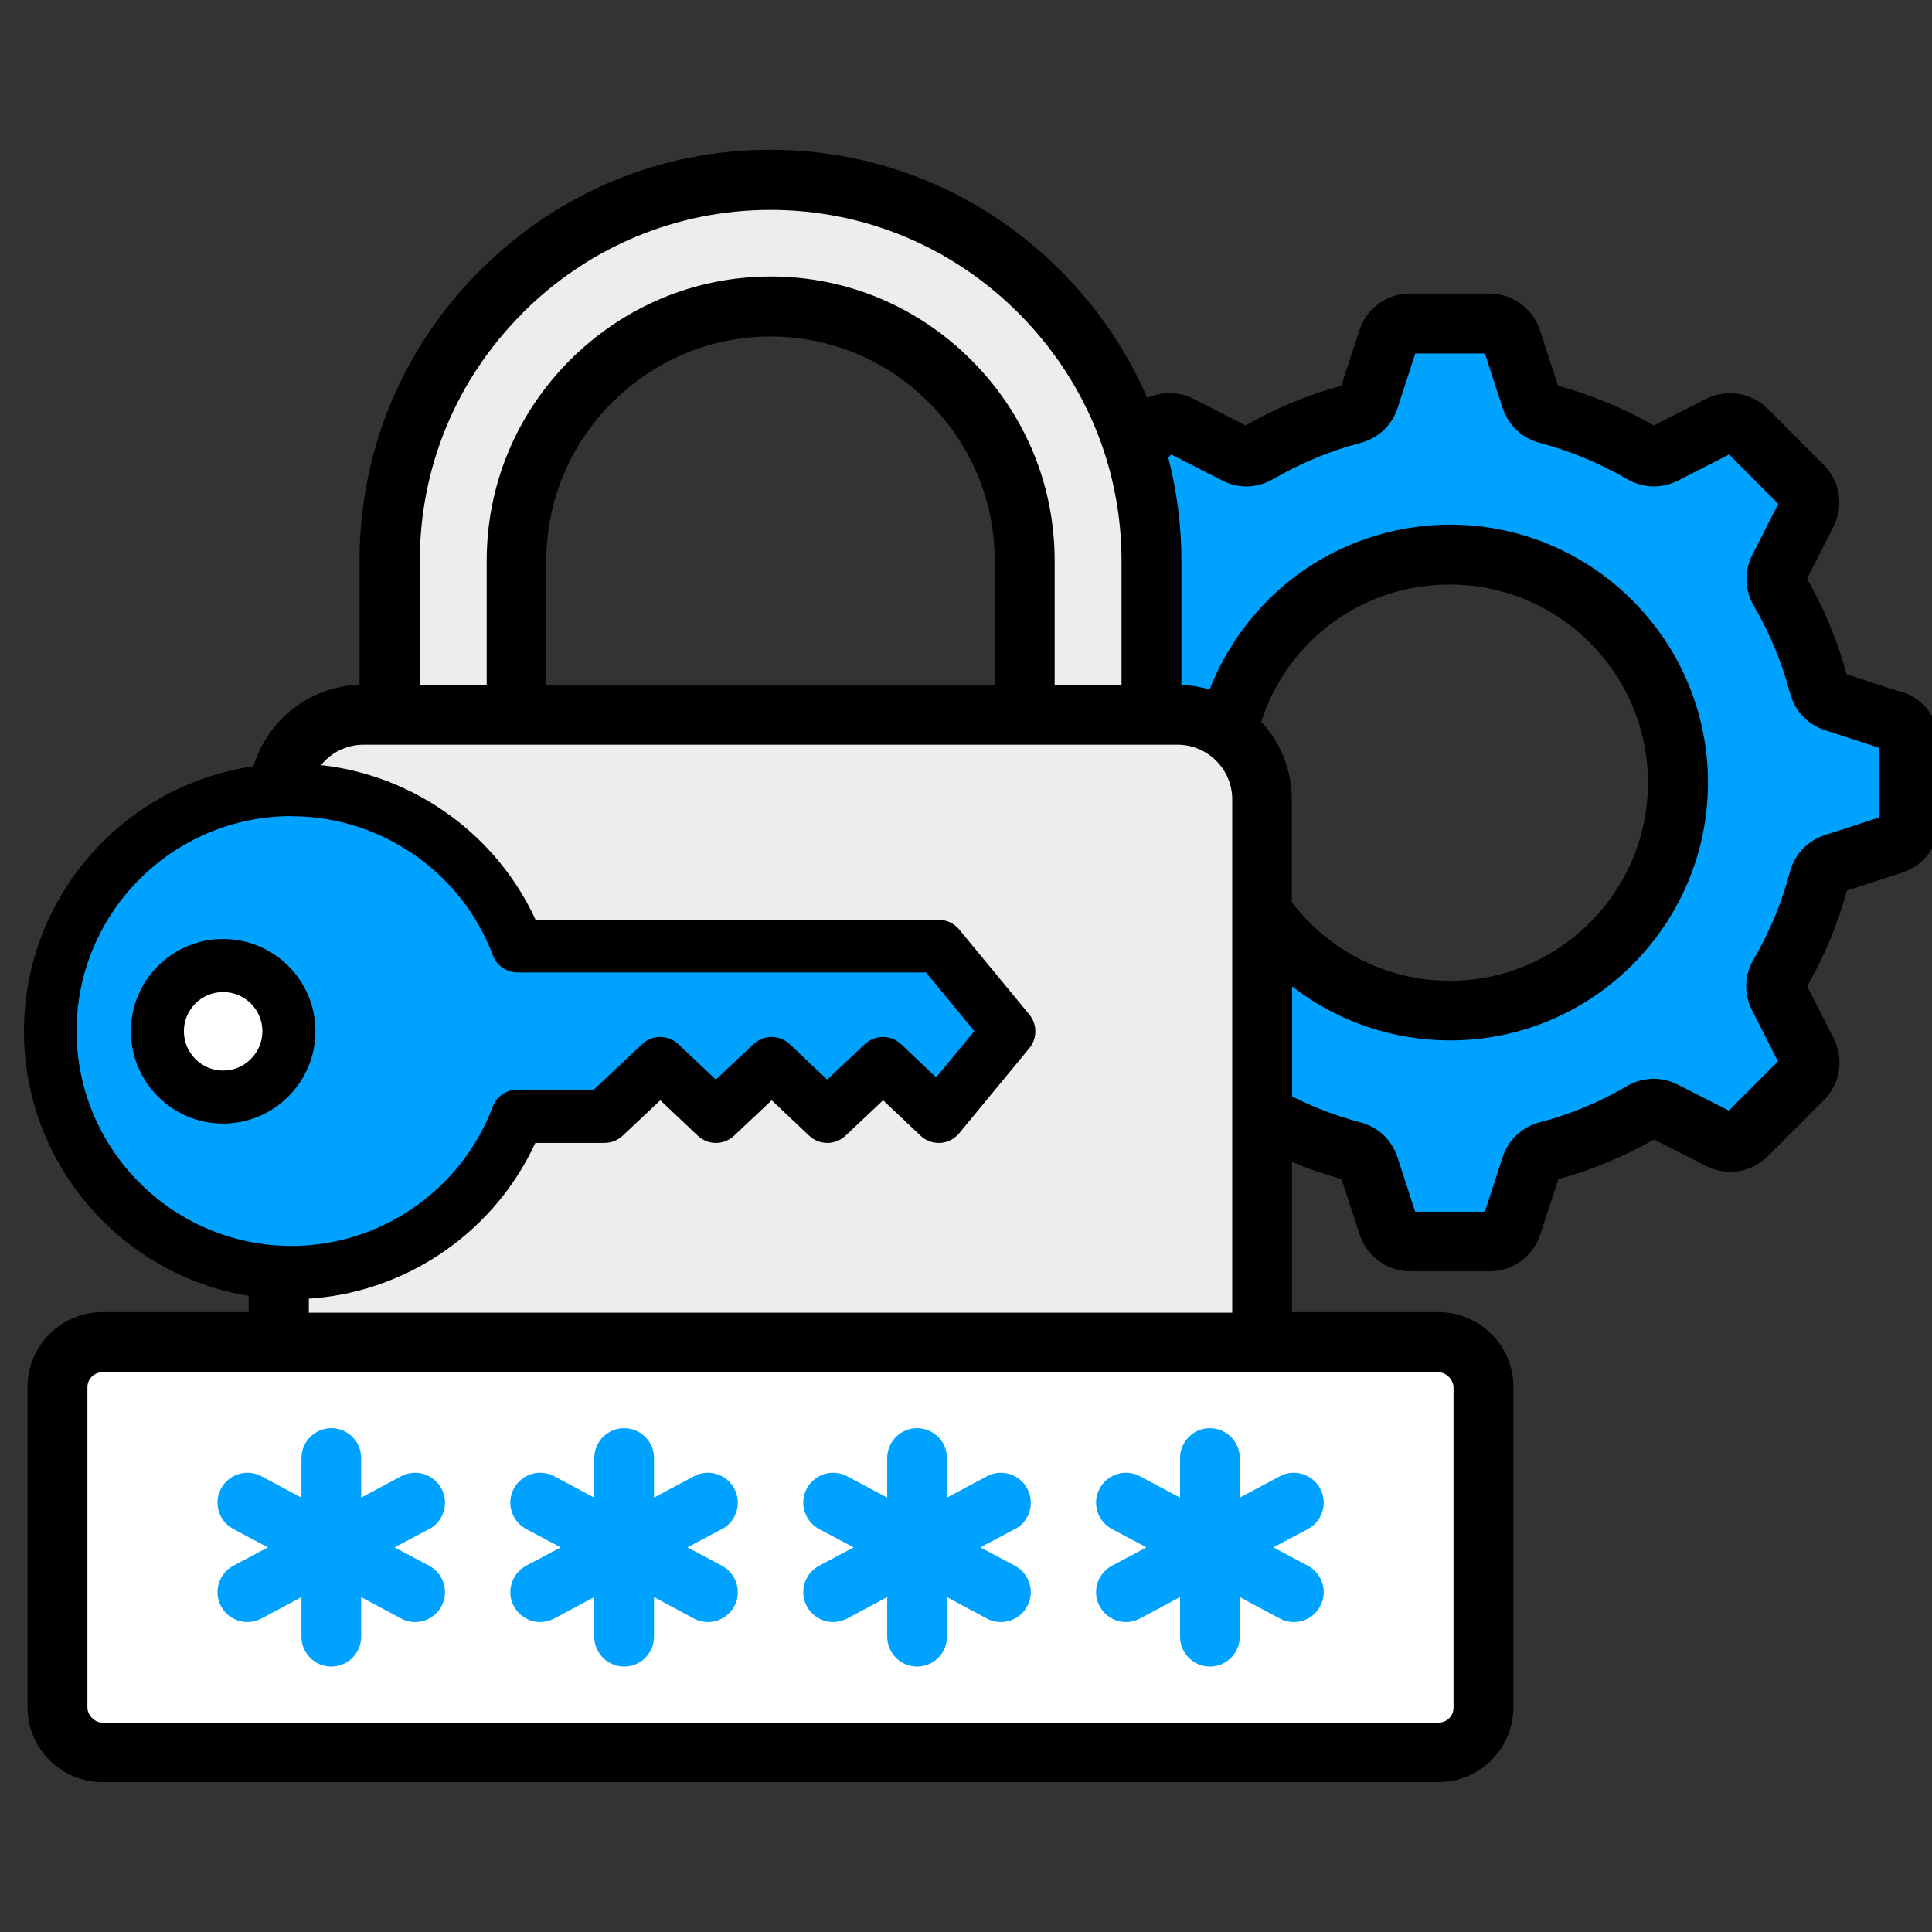<?xml version="1.0" encoding="UTF-8"?><svg id="Layer_1" xmlns="http://www.w3.org/2000/svg" viewBox="0 0 141 141"><rect x="0" y="0" width="141" height="141" fill="#333333" stroke="none"/><path d="M138.82,50.53l-4.05-1.32c-.67-2.46-1.65-4.81-2.89-6.98l1.92-3.78c.78-1.52.5-3.34-.7-4.52l-4.1-4.11c-1.19-1.18-3-1.46-4.51-.7l-3.79,1.93c-2.21-1.26-4.56-2.23-6.99-2.9l-1.32-4.04c-.52-1.61-2.01-2.69-3.7-2.69h-5.78c-1.69,0-3.18,1.08-3.7,2.69l-1.32,4.04c-2.44.67-4.79,1.64-6.99,2.9l-3.79-1.94c-1.08-.55-2.33-.55-3.38-.07-1.48-3.42-3.62-6.58-6.35-9.31-5.68-5.68-13.2-8.8-21.17-8.8s-15.5,3.12-21.17,8.8c-5.68,5.67-8.8,13.19-8.8,21.18v9.06c-4.48.14-8.09,3.84-8.09,8.35v37.44H7.47c-3.01,0-5.46,2.45-5.46,5.46v23.38c0,3.01,2.45,5.46,5.46,5.46h97.52c3.01,0,5.46-2.45,5.46-5.46v-23.38c0-3.01-2.45-5.46-5.46-5.46h-10.7v-10.96c1.19.5,2.39.91,3.62,1.25l1.32,4.05c.52,1.6,2.01,2.68,3.7,2.68h5.78c1.69,0,3.17-1.08,3.7-2.68l1.32-4.05c2.43-.66,4.78-1.63,6.98-2.89l3.78,1.92c1.51.78,3.33.5,4.53-.7l4.09-4.09c1.2-1.2,1.48-3.02.71-4.52l-1.93-3.79c1.27-2.21,2.24-4.56,2.9-6.98l4.05-1.32c1.6-.52,2.68-2.01,2.68-3.7v-5.78c0-1.69-1.08-3.17-2.68-3.7ZM72.6,49.99h-32.73v-9.06c0-4.35,1.71-8.46,4.81-11.56,3.11-3.1,7.21-4.81,11.56-4.81s8.45,1.71,11.55,4.81c3.1,3.1,4.81,7.21,4.81,11.56v9.06ZM105.81,71.58c-4.54,0-8.79-2.14-11.53-5.74v-7.49c0-2.19-.85-4.19-2.23-5.68,1.9-5.95,7.4-10.01,13.76-10.01,7.97,0,14.46,6.49,14.46,14.46s-6.49,14.46-14.46,14.46Z"/><path d="M137.14,59.66l-3.97,1.29c-1.27.42-2.2,1.4-2.55,2.71-.58,2.22-1.47,4.36-2.64,6.36-.68,1.16-.72,2.52-.11,3.72l1.89,3.72-3.59,3.59-3.72-1.89c-1.2-.61-2.56-.57-3.72.11-2,1.17-4.14,2.06-6.37,2.64-1.3.35-2.28,1.27-2.7,2.55l-1.29,3.97h-5.09l-1.29-3.97c-.42-1.27-1.4-2.2-2.71-2.55-1.71-.45-3.38-1.08-4.98-1.89v-8.03c3.26,2.53,7.3,3.94,11.53,3.94,10.38,0,18.82-8.45,18.82-18.82s-8.45-18.82-18.82-18.82c-4.29,0-8.48,1.48-11.81,4.17-2.57,2.08-4.55,4.81-5.74,7.86-.66-.19-1.35-.31-2.06-.33v-9.06c0-2.58-.33-5.11-.96-7.54l.22-.22,3.72,1.9c1.2.61,2.55.57,3.72-.11,2-1.16,4.14-2.05,6.38-2.64,1.3-.35,2.28-1.27,2.7-2.55l1.29-3.97h5.08l1.29,3.97c.42,1.27,1.4,2.2,2.71,2.55,2.22.59,4.37,1.48,6.37,2.64,1.17.68,2.53.72,3.73.11l3.72-1.9,3.59,3.6-1.89,3.72c-.61,1.2-.57,2.56.11,3.73,1.16,1.98,2.04,4.12,2.64,6.37.35,1.3,1.27,2.28,2.55,2.7l3.97,1.29v5.09Z" style="fill:#00a2ff;"/><path d="M38.14,22.84c4.85-4.85,11.28-7.52,18.09-7.52s13.24,2.67,18.09,7.52c3,3,5.17,6.61,6.39,10.53,0,0,0,0,0,0,.75,2.42,1.14,4.96,1.14,7.55v9.06h-4.88v-9.06c0-5.52-2.16-10.72-6.09-14.65-3.93-3.93-9.13-6.09-14.63-6.09s-10.7,2.16-14.64,6.09c-3.93,3.93-6.09,9.13-6.09,14.65v9.06h-4.88v-9.06c0-6.82,2.67-13.25,7.52-18.09Z" style="fill:#ebedef;"/><path d="M22.54,95.79v-37.44c0-2.2,1.79-4,4-4h59.39c2.21,0,4,1.79,4,4v8.23h0v14.72h0v14.5H22.54Z" style="fill:#ebedef;"/><rect x="6.38" y="100.15" width="99.7" height="25.57" rx="1.09" ry="1.09" style="fill:#fff;"/><path d="M31.32,111.59l-2.52,1.34,2.52,1.34c1.06.57,1.47,1.89.9,2.95-.39.74-1.15,1.16-1.93,1.16-.35,0-.7-.08-1.02-.26l-2.91-1.56v2.89c0,1.2-.98,2.18-2.18,2.18s-2.18-.98-2.18-2.18v-2.89l-2.92,1.56c-.33.17-.68.26-1.02.26-.78,0-1.53-.42-1.93-1.16-.57-1.06-.16-2.38.9-2.95l2.52-1.34-2.52-1.34c-1.06-.57-1.47-1.89-.9-2.95s1.89-1.47,2.95-.9l2.92,1.56v-2.89c0-1.2.98-2.18,2.18-2.18s2.18.98,2.18,2.18v2.89l2.91-1.56c1.06-.57,2.38-.16,2.95.9.57,1.07.16,2.39-.9,2.96h0Z" style="fill:#00a2ff;"/><path d="M52.69,111.59l-2.52,1.34,2.52,1.34c1.06.57,1.47,1.89.9,2.95-.39.74-1.15,1.16-1.93,1.16-.35,0-.7-.08-1.02-.26l-2.91-1.56v2.89c0,1.2-.98,2.18-2.18,2.18s-2.18-.98-2.18-2.18v-2.89l-2.92,1.56c-.33.17-.68.26-1.02.26-.78,0-1.53-.42-1.93-1.16-.57-1.06-.16-2.38.9-2.95l2.52-1.34-2.52-1.34c-1.06-.57-1.47-1.89-.9-2.95s1.89-1.47,2.95-.9l2.92,1.56v-2.89c0-1.2.98-2.18,2.18-2.18s2.18.98,2.18,2.18v2.89l2.91-1.56c1.06-.57,2.38-.16,2.95.9.57,1.07.16,2.39-.9,2.96h0Z" style="fill:#00a2ff;"/><path d="M74.07,111.59l-2.52,1.34,2.52,1.34c1.06.57,1.47,1.89.9,2.95-.39.74-1.15,1.16-1.93,1.16-.35,0-.7-.08-1.02-.26l-2.91-1.56v2.89c0,1.2-.98,2.18-2.18,2.18s-2.18-.98-2.18-2.18v-2.89l-2.92,1.56c-.33.17-.68.26-1.02.26-.78,0-1.53-.42-1.93-1.16-.57-1.06-.16-2.38.9-2.95l2.52-1.34-2.52-1.34c-1.06-.57-1.47-1.89-.9-2.95s1.89-1.47,2.95-.9l2.92,1.56v-2.89c0-1.2.98-2.18,2.18-2.18s2.18.98,2.18,2.18v2.89l2.91-1.56c1.06-.57,2.38-.16,2.95.9.57,1.07.17,2.39-.9,2.96h0Z" style="fill:#00a2ff;"/><path d="M90.48,109.3l2.92-1.56c1.06-.57,2.38-.16,2.95.9s.16,2.38-.9,2.95l-2.52,1.34,2.52,1.34c1.06.57,1.47,1.89.9,2.95-.39.74-1.15,1.16-1.93,1.16-.35,0-.7-.08-1.02-.26l-2.92-1.56v2.89c0,1.2-.98,2.18-2.18,2.18s-2.18-.98-2.18-2.18v-2.89l-2.92,1.56c-.33.17-.68.26-1.02.26-.78,0-1.53-.42-1.93-1.16-.57-1.06-.16-2.38.9-2.95l2.52-1.34-2.52-1.34c-1.06-.57-1.47-1.89-.9-2.95s1.89-1.47,2.95-.9l2.92,1.56v-2.89c0-1.2.98-2.18,2.18-2.18s2.18.98,2.18,2.18v2.89Z" style="fill:#00a2ff;"/><path d="M21.29,94.82c7.64,0,14.62-4.53,17.78-11.41h5.05c.49,0,.97-.19,1.33-.53l2.74-2.58,2.73,2.58c.75.71,1.91.71,2.66,0l2.74-2.58,2.73,2.58c.75.71,1.91.71,2.66,0l2.74-2.58,2.73,2.58c.39.37.91.56,1.45.53.54-.03,1.03-.29,1.37-.7l5.12-6.21c.59-.71.59-1.75,0-2.46l-5.12-6.21c-.37-.45-.92-.7-1.49-.7h-29.42c-3.15-6.87-10.14-11.41-17.78-11.41-10.79,0-19.56,8.77-19.56,19.55s8.78,19.56,19.56,19.56Z"/><path d="M21.29,59.57c6.5,0,12.4,4.08,14.68,10.15.28.75,1.01,1.25,1.81,1.25h29.8l3.53,4.28-2.79,3.38-2.55-2.42c-.75-.71-1.91-.71-2.66,0l-2.74,2.58-2.73-2.58c-.75-.71-1.91-.71-2.66,0l-2.74,2.58-2.73-2.58c-.75-.71-1.91-.71-2.66,0l-3.51,3.31h-5.57c-.81,0-1.53.5-1.81,1.25-2.29,6.08-8.18,10.16-14.68,10.16-8.65,0-15.69-7.04-15.69-15.69s7.04-15.68,15.69-15.68h0Z" style="fill:#00a2ff;"/><path d="M16.28,82c3.71,0,6.74-3.02,6.74-6.74s-3.02-6.73-6.74-6.73-6.73,3.02-6.73,6.73,3.02,6.74,6.73,6.74Z"/><path d="M16.28,72.4c1.58,0,2.87,1.28,2.87,2.86s-1.29,2.87-2.87,2.87-2.86-1.29-2.86-2.87,1.28-2.86,2.86-2.86h0Z" style="fill:#fff;"/></svg>